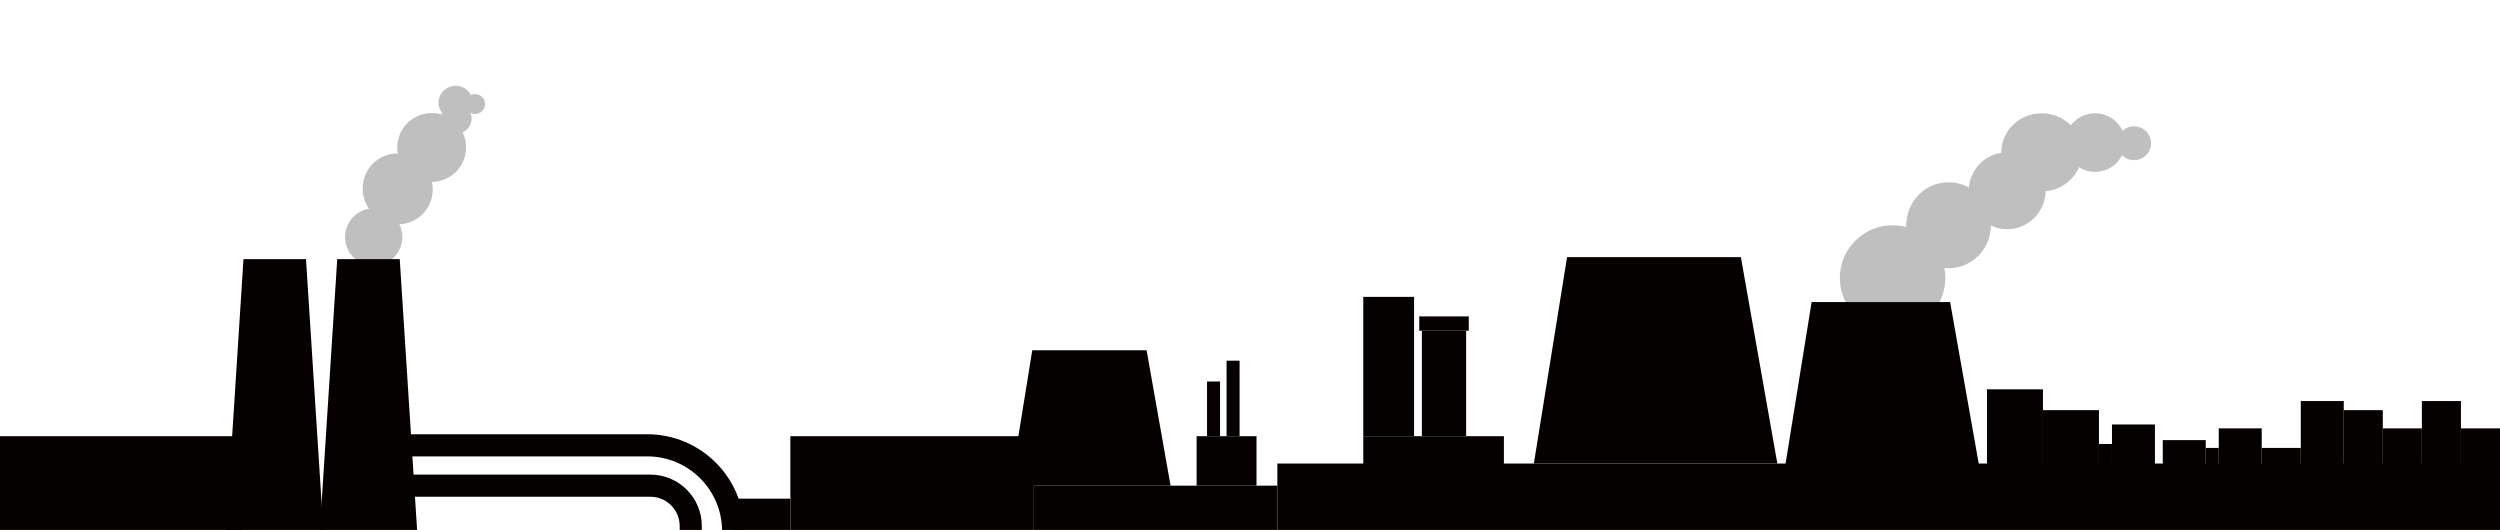 <svg width="1920" height="407" viewBox="0 0 1920 407" fill="none" xmlns="http://www.w3.org/2000/svg">
<g clip-path="url(#clip0_56_293)">
<path opacity="0.43" fill-rule="evenodd" clip-rule="evenodd" d="M1596.65 128.483C1592.35 138.503 1582.61 145.783 1571 146.862C1570.8 162.987 1557.67 176 1541.5 176C1537.03 176 1532.79 175.006 1529 173.228C1528.88 191.349 1514.37 206 1496.5 206C1495.41 206 1494.34 205.946 1493.28 205.84C1493.75 208.32 1494 210.881 1494 213.5C1494 235.868 1475.87 254 1453.5 254C1431.13 254 1413 235.868 1413 213.5C1413 191.132 1431.13 173 1453.5 173C1457.14 173 1460.67 173.481 1464.03 174.382C1464.01 173.924 1464 173.463 1464 173C1464 154.775 1478.55 140 1496.5 140C1502.15 140 1507.47 141.466 1512.1 144.044C1513.23 130.398 1523.64 119.385 1537 117.341C1537 117.227 1537 117.114 1537 117C1537 100.431 1550.88 87 1568 87C1576.81 87 1584.76 90.554 1590.4 96.262C1594.58 90.648 1601.36 87 1609 87C1618.44 87 1626.55 92.566 1630.1 100.526C1632.42 98.34 1635.56 97 1639 97C1646.18 97 1652 102.82 1652 110C1652 117.18 1646.18 123 1639 123C1635.39 123 1632.13 121.532 1629.78 119.162C1626.08 126.753 1618.17 132 1609 132C1604.45 132 1600.22 130.71 1596.65 128.483Z" fill="#6B6B6B"/>
<path opacity="0.43" fill-rule="evenodd" clip-rule="evenodd" d="M339.528 86.545C338.749 85.59 338.104 84.502 337.629 83.299C335.072 76.819 338.428 69.424 345.124 66.783C351.576 64.237 358.775 67.033 361.578 73.037C361.751 72.953 361.928 72.876 362.11 72.804C366.036 71.255 370.475 73.182 372.024 77.109C373.573 81.035 371.646 85.474 367.72 87.023C365.561 87.875 363.247 87.676 361.344 86.671C361.364 86.722 361.385 86.774 361.405 86.825C363.67 92.565 360.957 99.064 355.328 101.708C355.616 102.304 355.885 102.916 356.132 103.542C361.49 117.123 354.824 132.476 341.243 137.834C338.132 139.061 334.929 139.657 331.773 139.684C334.459 152.426 327.794 165.556 315.454 170.424C312.591 171.553 309.648 172.149 306.732 172.26C308.184 175.196 309 178.503 309 182C309 194.15 299.15 204 287 204C274.85 204 265 194.15 265 182C265 171.107 272.917 162.063 283.311 160.308C282.191 158.655 281.232 156.853 280.468 154.915C274.942 140.907 281.645 125.139 295.441 119.697C298.743 118.394 302.153 117.801 305.505 117.845C303.349 105.718 309.94 93.348 321.84 88.653C327.542 86.403 333.557 86.273 339.013 87.885C339.157 87.429 339.329 86.981 339.528 86.545Z" fill="#6B6B6B"/>
<rect y="335" width="187" height="98" fill="#050100"/>
<rect x="607" y="335" width="187" height="72" fill="#050100"/>
<rect x="562" y="383" width="45" height="24" fill="#050100"/>
<path d="M1203.5 197.5H1337L1365 356H1178L1203.5 197.5Z" fill="#050100"/>
<path d="M1391.32 232H1497.69L1520 358H1371L1391.32 232Z" fill="#050100"/>
<path d="M792.773 269H880.583L899 373H776L792.773 269Z" fill="#050100"/>
<rect x="794" y="373" width="187" height="34" fill="#050100"/>
<rect x="1526" y="299" width="43" height="59" fill="#050100"/>
<rect x="1569" y="315" width="43" height="43" fill="#050100"/>
<rect x="1622" y="326" width="33" height="32" fill="#050100"/>
<rect x="1612" y="341" width="10" height="17" fill="#050100"/>
<rect x="1694" y="344" width="10" height="14" fill="#050100"/>
<rect x="1737" y="344" width="30" height="14" fill="#050100"/>
<rect x="1890" y="329" width="30" height="29" fill="#050100"/>
<rect x="1800" y="315" width="30" height="43" fill="#050100"/>
<rect x="1830" y="329" width="30" height="29" fill="#050100"/>
<rect x="1860" y="308" width="30" height="50" fill="#050100"/>
<rect x="1661" y="338" width="33" height="20" fill="#050100"/>
<rect x="1704" y="329" width="33" height="29" fill="#050100"/>
<rect x="1767" y="308" width="33" height="50" fill="#050100"/>
<rect x="1047" y="335" width="108" height="38" fill="#050100"/>
<rect x="919" y="335" width="46" height="38" fill="#050100"/>
<rect x="927" y="293" width="10" height="42" fill="#050100"/>
<rect x="942" y="277" width="10" height="58" fill="#050100"/>
<rect x="1047" y="228" width="39" height="107" fill="#050100"/>
<rect x="1092" y="254" width="34" height="81" fill="#050100"/>
<rect x="1090" y="243" width="38" height="11" fill="#050100"/>
<rect x="981" y="356" width="985" height="51" fill="#050100"/>
<path d="M187 199H235L250 433H172L187 199Z" fill="#050100"/>
<path d="M259 199H307L322 433H244L259 199Z" fill="#050100"/>
<path d="M278 342H497.063C533.513 342 563.063 371.549 563.063 408V415.346C563.063 428.601 573.808 439.346 587.063 439.346H737C743.075 439.346 748 444.271 748 450.346V548" stroke="#050100" stroke-width="17"/>
<path d="M283 373H499.5C516.621 373 530.5 386.879 530.5 404V446.346C530.5 459.601 541.245 470.346 554.5 470.346H704.437C710.512 470.346 715.437 475.271 715.437 481.346V579" stroke="#050100" stroke-width="17"/>
</g>
<defs>
<clipPath id="clip0_56_293">
<rect width="1920" height="407" fill="white"/>
</clipPath>
</defs>
</svg>
